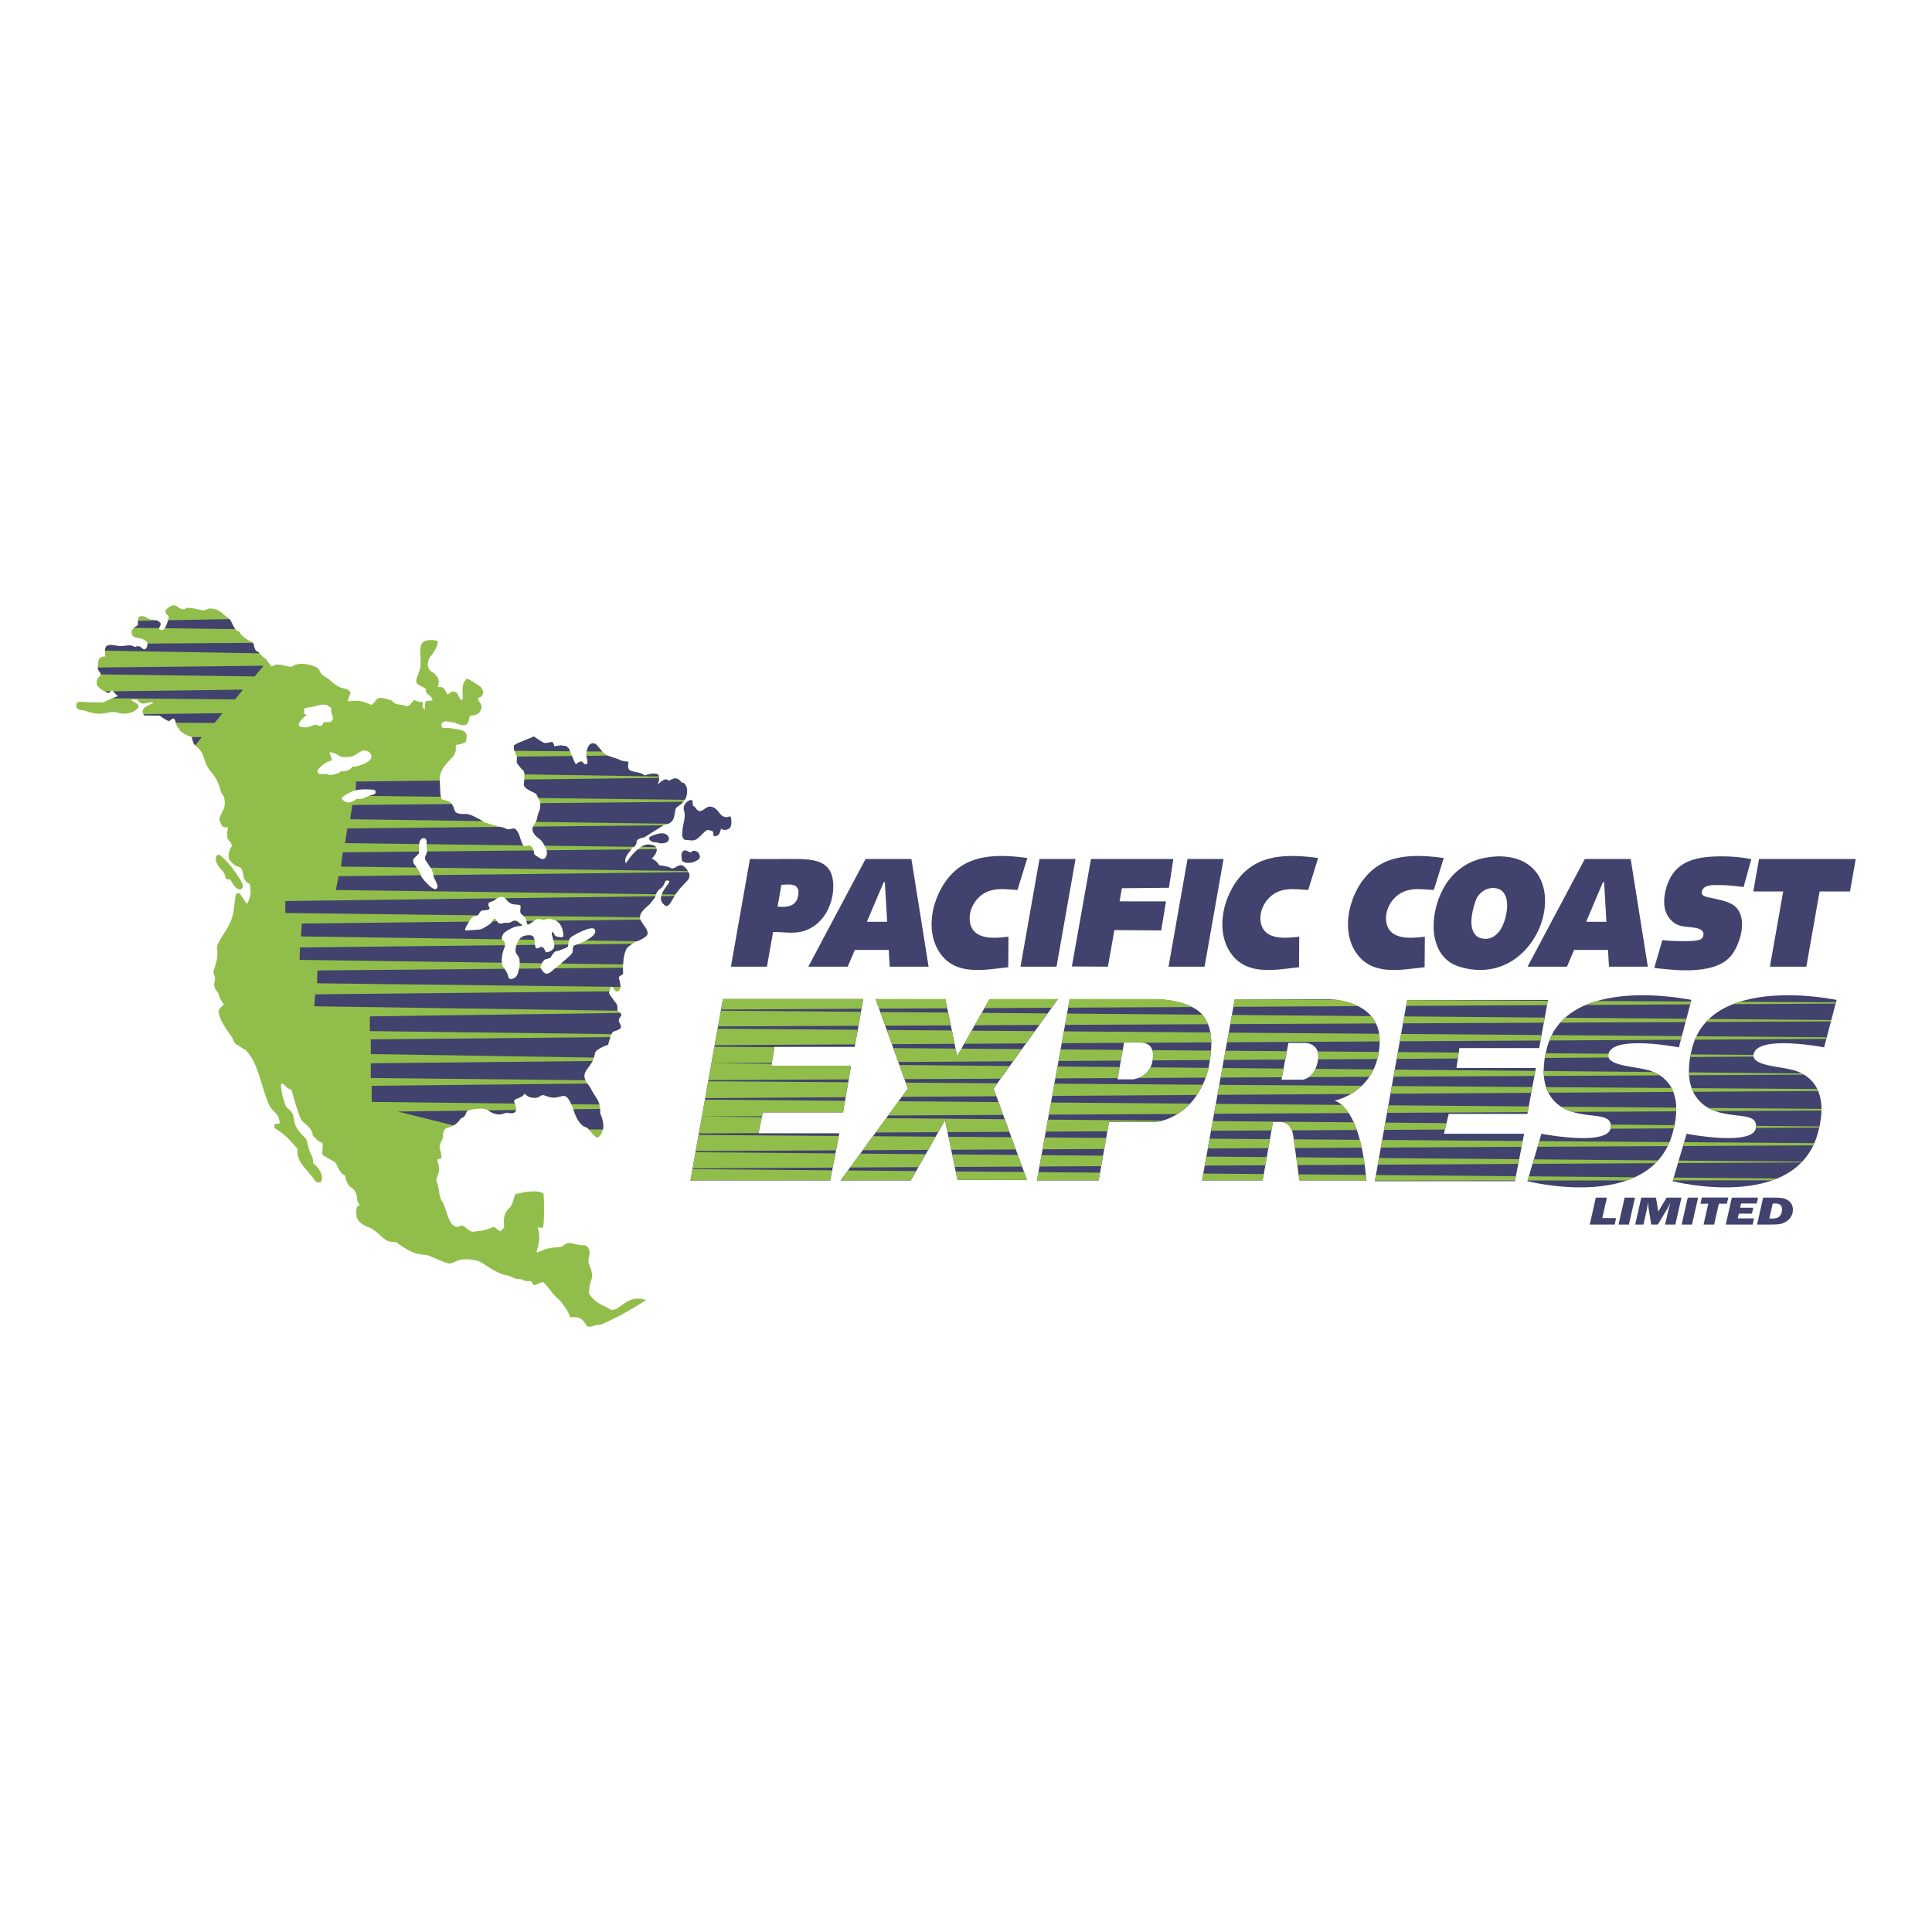 <?xml version="1.0" encoding="UTF-8"?>
<svg xmlns="http://www.w3.org/2000/svg" xmlns:xlink="http://www.w3.org/1999/xlink" width="7680" height="7680" version="1.1" viewBox="0 0 7680 7680">
  <defs>
    <style type="text/css"><![CDATA[
    .fil2 {fill:none}
    .fil0 {fill:#41426D}
    .fil1 {fill:#91BE4A}
   ]]></style>
  </defs>
  <g id="pacific-coast-express-logo">
    <path id="pacific-coast" class="fil0" d="M3174.006 3540.957c-6.225,-31.681 -39.749,-24.511 -67.812,-23.651l-15.334 86.889c48.925,4.469 84.712,-6.349 83.146,-63.238zm-100.868 163.782l-24.367 137.887 -143.225 0 75.547 -427.945c54.387,0.143 101.765,0.401 143.214,0 88.952,-0.85 149.307,0.047 175.976,49.107 27.48,50.539 12.871,183.088 -86.231,229.856 -48.133,22.696 -90.47,10.856 -140.914,11.095l0 0zm983.522 137.887l75.537 -427.945 143.224 0 -75.536 427.945 -143.225 0zm1895.471 -438.468c335.813,-6.597 188.197,540.023 -149.421,439.165 -150.568,-44.973 -119.851,-277.684 -18.944,-372.517 48.39,-45.488 100.792,-63.019 168.365,-66.648zm8.631 296.876c32.512,-43.54 57.987,-173.645 -28.339,-171.01 -36.837,1.117 -59.428,30.555 -65.406,47.302 -14.609,40.896 -36.732,122.954 11.458,149.546 35.644,13.215 63.353,-0.468 82.287,-25.838zm1008.902 -157.356l22.744 -128.997 384.443 0 -22.773 128.997 -120.843 0 -52.764 298.948 -144.742 -0.029 52.773 -298.919 -118.838 0zm-2519.308 39.377l184.616 0.134 -18.992 115.468 -186.096 -1.471 -25.847 145.44 -143.224 -0.745 76.004 -427.2 327.392 0 -17.54 114.436 -187.013 1.747 -9.3 52.201 0 -0.01zm2363.27 -178.362c51.484,-2.396 104.219,1.881 148.084,10.389l-30.678 111.075c1.575,0.487 -51.227,-8.145 -99.369,-8.011 -21.188,0.067 -54.798,-1.919 -64.681,20.357 -11.228,25.332 19.641,27.06 36.79,31.175 30.039,7.2 72.806,13.692 95.025,34.804 47.932,45.555 21.302,138.421 -10.628,185.676 -58.158,86.097 -217.347,68.891 -312.305,57.528l32.206 -110.292c32.207,2.97 91.692,6.092 128.549,2.167 15.019,-1.604 32.741,-4.229 34.861,-22.381 2.301,-19.86 -17.359,-26.515 -35.425,-29.389 -39.654,-6.34 -66.943,0.267 -97.574,-34.766 -26.907,-30.764 -27.537,-75.851 -16.518,-117.654 26.124,-99.092 95.368,-126.171 191.653,-130.668l0.01 -0.01zm-2769.111 133.189c-44.724,-2.482 -86.966,-10.321 -126.878,10.093 -43.244,22.123 -72.395,76.157 -60.536,124.452 16.041,65.33 98.71,57.758 151.742,50.931l-0.869 121.464c-101.594,11.458 -218.733,36.694 -279.594,-69.302 -58.492,-101.87 -8.517,-259.599 84.551,-327 64.584,-46.768 151.12,-54.597 271.038,-37.792l-39.454 127.154 0 0zm600.55 304.744l75.546 -427.945 143.224 0 -75.546 427.945 -143.224 0zm555.262 -304.744c-44.725,-2.482 -86.957,-10.321 -126.859,10.093 -43.263,22.123 -72.414,76.157 -60.546,124.452 16.041,65.33 98.711,57.758 151.742,50.931l-0.869 121.464c-101.594,11.458 -218.733,36.694 -279.593,-69.302 -58.493,-101.87 -8.517,-259.599 84.55,-327 64.584,-46.768 151.111,-54.597 271.038,-37.792l-39.463 127.154 0 0zm499.318 0c-44.724,-2.482 -86.956,-10.321 -126.858,10.093 -43.264,22.123 -72.415,76.157 -60.546,124.452 16.041,65.33 98.71,57.758 151.741,50.931l-0.869 121.464c-101.593,11.458 -218.732,36.694 -279.593,-69.302 -58.493,-101.87 -8.517,-259.599 84.55,-327 64.585,-46.768 151.112,-54.597 271.038,-37.792l-39.463 127.154 0 0zm605.515 126.324l80.559 0 -9.119 -157.537 -4.583 0 -66.857 157.537zm-5.318 -249.525l182.324 0 68.232 427.945 -154.51 0 -3.819 -66.533 -134.736 0 -28.483 66.533 -156.583 0 227.575 -427.945 0 0zm-2853.843 249.525l80.559 0 -9.119 -157.537 -4.583 0 -66.857 157.537zm-5.318 -249.525l182.324 0 68.233 427.945 -154.511 0 -3.829 -66.533 -134.726 0 -28.483 66.533 -156.582 0 227.574 -427.945 0 0z"></path>
    <path id="north-america" class="fil1" d="M2283.695 3758.343c-7.305,2.444 -5.481,17.053 -7.906,28.015 -2.254,10.102 -53.595,49.326 -82.822,74.906 -29.228,25.58 -40.81,-9.138 -43.846,-14.017 -3.046,-4.869 9.739,-32.273 19.478,-34.097 9.749,-1.833 19.489,-6.693 19.489,-6.693 0,0 14.016,-24.979 22.533,-25.58 8.527,-0.611 26.191,-7.916 40.81,-14.017 14.609,-6.073 0.601,-31.051 21.923,-44.447 8.784,-5.529 80.387,-46.892 91.348,-27.404 15.755,28.015 -66.141,58.378 -80.998,63.334l-0.009 0zm-157.719 -7.925c-2.435,-29.829 -6.082,-34.699 -34.107,-31.662 -40.169,4.373 -49.508,64.527 -35.92,76.739 16.079,14.457 9.739,45.67 3.647,71.25 -6.082,25.58 -35.93,32.884 -38.976,17.053 -3.046,-15.841 -9.739,-24.358 -20.71,-41.411 -10.962,-17.053 -3.648,-51.16 0.611,-63.334 4.268,-12.183 13.1,-29.743 1.222,-38.976 -16.442,-12.795 0,-24.969 -1.222,-28.015 -1.213,-3.046 38.985,-31.06 63.334,-31.06 24.357,0 4.955,-7.41 -9.129,-19.488 -17.053,-14.619 -10.961,11.572 -46.891,6.703 -4.278,-0.583 -23.623,10.617 -31.662,-5.481 -9.749,-19.498 -16.022,-8.594 -18.877,0 -3.657,10.952 -37.458,27.098 -38.986,28.616 -6.082,6.101 -52.363,6.101 -66.38,7.314 -14.007,1.213 20.701,-47.503 20.701,-47.503 0,0 6.101,-9.137 23.756,-12.183 10.064,-1.729 8.527,-19.488 22.534,-20.09 36.589,-1.594 26.057,-8.278 23.136,-17.664 -5.481,-17.665 12.794,-16.442 18.886,-20.099 6.092,-3.657 32.884,-29.839 51.15,-6.092 18.266,23.756 31.672,18.877 49.938,21.321 18.266,2.435 -3.046,27.404 12.184,38.365 20.567,14.81 18.877,32.885 21.922,38.967 3.046,6.101 21.217,-9.529 32.274,-17.044 15.22,-10.35 28.635,5.481 40.8,-1.824 11.859,-7.123 27.508,-0.105 38.976,4.259 27.241,10.379 31.671,49.326 31.671,60.288 0,12.183 -24.968,3.657 -30.449,2.435 -5.481,-1.223 -9.749,-20.1 -14.609,-15.831 -4.87,4.268 6.684,31.662 9.128,51.761 2.435,20.099 -31.672,32.884 -35.329,26.181 -3.647,-6.703 -7.304,-23.126 -20.099,-18.877 -12.785,4.268 -20.089,15.23 -22.524,-14.618zm-391.576 -216.785c-14.103,10.704 -63.945,-49.326 -61.5,-54.196 2.425,-4.879 -23.155,-40.198 -27.414,-45.077 -4.258,-4.87 -6.693,-18.266 3.046,-25.571 9.749,-7.314 17.054,-18.275 17.054,-18.275 1.766,-5.853 -7.524,-58.283 17.664,-59.066 19.479,-0.611 10.828,29.457 12.785,37.143 7.916,31.061 -14.618,34.097 -3.657,51.761 10.962,17.665 27.222,34.26 30.45,58.465 2.435,18.265 26.792,43.244 11.572,54.816l0 0zm-242.374 -379.096c-0.601,3.963 -37.591,11.449 -41.411,16.137 -6.693,8.221 -33.342,3.18 -36.541,6.693 -8.823,9.749 -23.747,14.017 -33.791,12.184 -10.055,-1.824 -26.802,-14.609 -20.405,-19.794 31.872,-25.799 61.968,-30.401 58.349,-29.007 1.643,-0.678 15.154,-5.472 61.921,-2.349 17.932,1.193 12.48,12.174 11.878,16.127l0 0.009zm-139.147 -86.784c-2.139,5.49 -41.115,18.275 -49.031,10.054 -1.909,-1.995 -24.653,-0.305 -33.18,-0.916 -7.008,-0.506 -10.98,-12.041 -7.925,-15.831 30.755,-38.069 57.252,-35.892 57.252,-39.893 0,-7.916 -16.758,-34.097 -6.407,-31.061 9.071,2.664 20.404,4.268 31.06,12.184 19.679,14.609 59.085,3.351 59.085,3.351 0,0 30.392,-18.036 34.403,-20.71 7.304,-4.87 25.274,2.139 25.274,2.139 0,0 7.791,1.432 12.174,15.525 6.713,21.541 -29.8,36.36 -54.502,42.624 -12.288,3.122 -20.7,1.528 -21.311,2.74 -11.468,22.926 -45.364,15.85 -46.882,19.794l-0.01 0zm-100.477 -186.956c-5.901,0.43 -23.718,11.43 -37.763,10.36 -3.963,-0.305 -42.328,2.435 -21.016,-24.062 21.312,-26.496 28.626,-25.579 28.626,-25.579 0.611,-2.741 -14.304,2.129 -13.091,-7.61 1.222,-9.749 -5.786,-19.183 9.739,-20.405 15.526,-1.222 54.206,-11.267 57.252,-12.184 3.046,-0.916 24.052,0 24.052,1.824 0,1.824 18.275,9.138 16.137,13.702 -2.13,4.564 4.564,29.237 7.314,36.856 2.73,7.601 -10.962,17.665 -12.49,17.053 -1.518,-0.611 -24.978,-1.222 -25.274,0.602 -4.067,24.501 -27.136,8.995 -33.486,9.434l0 0.009zm1482.555 582.8c-29.104,-47.007 -42.624,-10.962 -64.547,-10.962 -23.154,-13.396 -48.725,-9.739 -51.15,-14.609 -7.314,-14.618 -29.237,-25.589 -29.237,-25.589 21.923,-18.266 34.107,-51.15 -4.879,-54.807 -8.479,-0.793 -23.136,-4.87 -53.576,21.923 -24.615,21.655 -43.845,53.585 -43.845,53.585 0,0 -4.889,-13.397 0,-26.783 4.86,-9.749 26.63,-34.871 24.338,-35.329 -2.272,-0.449 19.507,-4.86 18.276,-28.015 7.304,-12.174 30.459,-14.609 30.459,-14.609l77.942 -48.715c0,0 30.45,-4.87 36.542,-21.933 9.749,-19.478 4.86,-41.401 15.821,-49.928 10.971,-8.526 41.421,-21.922 40.199,-66.99 -2.435,-30.44 -21.923,-30.44 -21.923,-30.44 -24.348,-34.107 -47.503,-2.445 -52.363,-7.314 -13.406,-17.054 -42.643,17.053 -42.643,17.053 0,0 15.85,-40.198 -4.86,-43.846 -31.557,-5.576 -43.846,12.174 -51.16,3.648 -9.93,-11.573 -54.807,-9.74 -59.677,-23.146 -4.869,-13.396 0,-28.005 0,-28.005 0,0 -15.84,-2.434 -29.227,-4.879 0.802,-2.396 -27.89,-11.324 -48.734,-18.266 -32.885,-10.961 -43.846,-52.363 -63.325,-51.15 -20.204,0.63 -28.769,36.408 -26.783,49.938 0.153,1.059 11.859,32.454 -1.231,34.097 -9.749,1.222 -10.962,-12.174 -19.488,-10.962 -21.847,0.191 -15.946,30.268 -32.885,-14.618l-15.831 -37.745 -10.952 -9.758 -21.932 -2.435 -24.358 3.657 -6.092 -15.841c-12.174,-3.647 -18.275,4.88 -34.106,2.445 -8.842,-2.54 -34.317,-20.51 -41.402,-25.57l-64.556 26.782 -14.618 8.527c0,21.875 -1.423,13.463 7.304,35.319 8.46,21.14 3.38,9.042 3.657,25.58 0.182,10.952 2.874,11.878 9.749,20.71l8.517 10.962c3.896,4.087 10.112,5.547 12.174,18.275l0 24.348 -2.425 23.146 7.305 10.961 19.488 12.174c3.084,1.566 18.208,6.846 23.135,12.184l15.831 32.884 -1.222 26.792 -8.517 23.146 -4.87 21.922c0,0 -15.84,23.136 -17.053,34.107 1.213,15.831 15.64,31.089 28.015,38.967 13.396,8.526 31.671,43.845 30.449,57.251 -1.222,13.396 -9.749,26.793 -20.71,23.136 -10.961,-3.657 -30.45,-18.276 -30.45,-18.276 -4.869,-45.058 -23.517,-35.739 -36.531,-32.884 -13.406,1.222 -18.276,-36.532 -26.802,-52.363 -20.405,-37.907 -25.571,-1.222 -56.03,-20.71 -25.58,-4.87 -75.508,-20.701 -75.508,-20.701 0,0 -56.029,-35.319 -76.739,-34.116 -42.624,1.232 -41.335,-5.347 -49.928,-28.005 -13.406,-35.319 -47.503,-23.145 -47.503,-34.107 -6.092,-10.961 -6.321,-73.273 -6.321,-73.273 -0.984,-31.729 15.535,-51.399 31.49,-70.839 15.955,-19.45 35.73,-25.179 32.073,-64.155 -0.688,-7.362 12.479,-4.975 19.488,-7.314 7.018,-2.339 12.48,-4.965 19.478,-7.305 3.037,-15.057 8.689,-25.885 0,-38.584 -7.543,-9.778 -31.337,-13.473 -49.928,-16.232 -21.636,-3.209 -9.834,-1.49 -40.198,-2.426 -6.082,-2.434 -6.55,-14.141 -5.395,-17.645 1.175,-3.514 11.544,-5.652 12.709,-9.157 0,0 17.846,1.366 34.107,4.87 16.26,3.504 23.288,10.961 41.411,10.961 20.901,0 18.772,-19.115 24.357,-37.754 5.844,-1.174 9.997,-0.047 15.831,-1.212 5.853,-1.175 13.635,-6.149 19.488,-7.324 8.603,-14.16 12.06,-17.626 10.962,-26.792 1.222,-14.619 -17.044,-21.923 -12.184,-36.542 -0.764,2.292 4.679,-1.155 7.028,-1.747 2.33,-0.582 5.251,-4.975 7.581,-5.557 7.992,-16.91 4.622,-12.642 0.077,-26.554 -5.443,-11.687 -15.01,-15 -25.647,-22.161 -10.627,-7.162 -22.42,-14.227 -34.097,-19.488 -9.596,7.867 -14.361,14.876 -16.595,28.473 -2.234,13.587 -1.442,34.698 -0.468,53.136l-6.999 3.504c-2.339,-4.096 -6.483,-9.157 -8.823,-13.263 -2.339,-4.077 -3.762,-9.29 -6.101,-13.386 -9.586,-6.961 -12.298,-7.362 -17.044,-7.305 -4.745,0.048 -11.944,5.405 -21.922,12.184 -9.787,-14.905 -9.501,-32.426 -38.977,-30.45 10.962,-26.802 -1.489,-40.15 -9.748,-49.613 -8.269,-9.462 -18.524,-8.86 -26.793,-24.691 -6.722,-18.791 0,-41.411 13.396,-52.363 9.491,-17.092 24.358,-31.672 23.145,-56.039 -13.214,-3.103 -45.564,-8.021 -59.676,6.101 -17.054,17.053 -5.615,61.768 -8.527,91.339 -2.922,29.581 -19.488,52.382 -17.053,64.566 3.141,15.707 28.091,18.877 40.188,30.44 -10.961,17.053 23.146,23.145 24.358,43.845l-26.038 3.476c-4.163,5.127 -4.965,20.071 -4.402,35.501 -17.435,-21.837 -6.416,-14.638 -7.199,-31.176 -6.436,-2.339 -11.955,-0.582 -18.381,-2.921 -6.426,-2.34 -10.617,-3.753 -17.053,-6.092 -4.096,4.096 -12.957,15.392 -17.053,19.478 -9.739,10.962 -23.441,0.21 -29.228,0 -35.319,-1.212 -41.411,-17.043 -41.411,-17.043 -63.295,-20.882 -53.117,-10.122 -80.377,17.043 -55.695,-22.19 -42.872,-16.108 -96.228,-14.609l12.088 -34.44c-8.431,-14.275 -17.139,-13.177 -26.477,-16.996 -28.244,-2.149 -55.953,-35.128 -67.211,-41.125 -36.541,-19.488 -23.145,-29.227 -37.362,-39.11 -22.964,-16.413 -78.057,-24.94 -100.276,-7.18 -6.092,4.879 -32.273,-3.58 -45.135,-5.882 -12.852,-2.301 -23.069,-2.635 -37.687,7.104l-20.701 -28.014 -21.923 -18.266 -7.304 -9.74c-0.096,-0.085 -9.205,-4.058 -13.396,-8.526 -8.527,-12.184 -3.657,-21.923 -13.406,-32.884 -45.059,-19.489 -51.15,-41.411 -51.15,-41.411 -26.793,-7.314 -25.58,-37.764 -42.634,-53.595 -29.227,-17.053 -28.005,-34.097 -70.638,-38.976 -12.088,-1.375 -15.831,7.304 -31.662,7.304 -20.71,-1.212 -32.884,-9.739 -58.474,-9.739 -12.241,0 -8.517,6.092 -21.913,6.092 -14.619,-1.213 -21.933,-17.063 -37.764,-15.831 -8.841,0.678 -23.145,9.739 -30.449,19.478 -3.648,15.841 10.961,18.276 12.174,24.368 1.222,6.091 -2.425,17.053 -6.082,26.792 -4.88,23.145 -19.498,28.015 -19.498,28.015 -24.348,-2.445 -6.082,-14.619 -6.082,-25.58 -8.527,-17.044 -32.293,-16.175 -40.199,-17.044 -10.951,-1.222 -21.913,-14.618 -35.309,-13.396 -13.406,1.213 -15.841,2.425 -14.619,36.532 0,0 -24.367,10.971 -25.58,24.357 0,13.406 1.213,20.711 20.711,25.58 3.198,0.812 31.662,1.222 41.401,19.488 4.879,13.397 -6.092,28.015 -12.183,26.793 -11.258,-2.254 -12.175,-19.488 -37.754,-9.739 -18.266,-10.962 -26.822,-4.927 -51.151,-3.657 -23.145,1.222 -40.198,-9.74 -58.464,-1.213 -12.183,8.517 -7.304,21.923 -7.304,41.401 0,3.657 -30.459,-6.082 -28.015,31.672 -7.314,28.015 10.961,29.237 9.739,40.198 -1.212,10.885 -20.71,13.397 -14.618,42.624 6.101,12.184 30.449,26.792 46.29,31.672 0.563,0.162 13.396,-10.389 13.396,-10.971 3.657,2.444 21.923,24.367 25.58,23.145 -27.203,9.09 -61.844,24.357 -56.029,24.357 -34.107,2.445 -85.257,-1.212 -85.257,-1.212 -36.541,-4.87 -24.367,20.968 -24.367,24.367 8.526,9.73 25.58,7.305 41.411,13.387 8.039,3.103 40.198,12.183 58.473,8.526 15.832,0 24.349,-6.082 51.151,-6.082 4.984,0 30.449,10.962 54.807,4.86 29.227,-6.082 38.976,-23.135 38.976,-23.135 8.517,-18.266 -37.764,-24.358 -24.367,-31.672l20.71 1.222c0,0 4.87,9.739 17.053,14.619 14.609,3.647 39.798,-8.918 45.059,-3.657 6.101,6.091 -62.112,15.831 -35.319,51.169l62.121 1.203c51.15,37.764 34.097,12.184 56.029,10.961 12.174,12.184 1.213,19.498 19.479,40.199 0,0 3.657,18.266 52.382,34.106 2.425,18.266 10.178,32.34 15.831,36.542 42.623,31.662 21.923,60.899 66.981,109.614 31.672,40.189 26.802,74.295 42.891,87.291 0,0 11.916,30.85 -1.48,56.43 -6.684,16.022 -23.145,32.884 -9.042,52.315 4.067,5.615 0.544,9.835 4.172,11.009 7.305,6.092 24.358,6.092 24.358,6.092 -14.609,62.121 13.005,43.894 14.618,74.295 -21.913,35.32 -9.376,53.815 -8.068,55.934 4.65,5.529 10.312,11.955 17.254,17.283 6.932,5.328 15.134,9.586 24.825,10.77 9.94,9.921 9.959,21.818 12.222,33.658 2.254,11.84 6.751,23.642 25.628,33.381 3.724,31.175 7.113,39.683 -9.778,76.778l-3.513 0 -26.907 -40.237 -14.027 0c-9.357,34.24 -4.879,61.329 -18.705,103.37 -11.983,36.455 -57.08,89.181 -57.576,110.751 3.838,30.793 -0.277,50.653 -4.984,66.15 -4.717,15.478 -10.036,26.592 -8.622,39.855 9.328,17.149 5.203,25.589 3.074,34.994 -2.139,9.405 -2.253,19.775 15.096,40.791 3.523,11.887 5.843,18.266 8.975,24.186 3.132,5.919 7.095,11.4 13.874,21.483 -5.175,5.175 -20.596,17.349 -21.14,26.115 0.497,30.23 31.529,74.878 50.367,99.942 8.374,11.534 9.033,27.652 21.99,33.839 6.445,2.912 12.107,6.922 17.779,10.942 5.672,4.001 11.353,8.011 17.788,10.943 25.838,25.007 41.268,62.961 54.292,103.226 13.033,40.246 23.661,82.774 39.941,116.919 11.677,24.52 39.74,30.154 40.647,71.25l-21.007 2.74 0.306 15.535c45.211,25.704 61.29,49.995 91.349,81.294 -1.824,28.311 6.005,46.758 19.402,65.11 13.386,18.352 32.349,36.627 52.764,64.604 6.378,7.027 14.513,4.564 19.182,4.564 18.925,-22.038 -8.192,-61.147 -29.227,-76.73 0,-30.364 -8.937,-32.082 -15.535,-51.16 -3.839,-11.105 -7.582,-38.823 -13.702,-46.586 -30.144,-28.311 -39.616,-45.88 -43.665,-60.489 -6.655,-24.023 -0.811,-34.708 -21.626,-54.024 -3.39,-3.141 -6.971,-6.015 -11.649,-9.615 -1.213,-2.521 -6.598,-15.506 -11.687,-32.712 -5.09,-17.187 -9.892,-38.604 -9.959,-57.959l7.027 -3.523c12.957,9.854 15.745,20.271 34.918,24.673 9.243,33.39 26.296,94.232 38.375,118.752 5.462,11.095 48.438,35.186 45.965,63.544 12.776,9.29 21.627,26.888 38.585,28.053 4.24,16.566 -4.764,42.919 2.712,50.52l46.395 26.659c10.073,8.574 17.216,44.695 41.306,53.728 11.019,65.816 41.716,34.603 46.939,88.656 0.736,7.61 1.433,14.494 7.372,22.257 7.896,10.312 3.322,6.436 -1.929,8.956 -5.242,2.531 -11.172,11.449 -5.996,47.379 3.179,6.426 6.301,12.909 13.892,19.708 7.572,6.798 19.622,13.931 40.619,21.693 26.945,15.535 39.291,29.925 51.389,40.189 12.097,10.284 23.975,16.442 50.014,15.535 40.647,31.061 68.461,42.672 88.197,47.341 19.746,4.669 31.386,2.387 39.693,5.643 21.626,8.469 68.757,31.032 84.502,32.292 18.715,1.509 35.978,-30.268 111.887,-10.369 25.561,6.693 47.092,34.794 103.227,54.807l19.182 3.657c14.246,4.889 22.62,13.702 42.929,13.702 17.407,0 19.173,12.785 46.596,7.304l11.868 17.349c12.872,-2.339 23.279,-10.436 36.141,-12.785 11.248,8.603 20.252,20.93 30.211,33.973 9.958,13.033 20.882,26.773 35.958,38.193 9.138,11.496 18.114,22.649 25.456,33.801 7.333,11.162 13.034,22.305 15.659,33.792 37.286,-2.617 51.542,4.85 67.163,36.168 10.704,3.113 19.717,0.478 28.005,-2.262 8.269,-2.741 15.803,-5.586 23.575,-2.846 33.324,-13.921 65.788,-30.001 96.314,-46.701 30.516,-16.709 59.065,-34.039 84.559,-50.453 6.617,-3.17 -3.065,-3.867 -9.137,-5.156 -33.801,-8.67 -57.959,4.478 -77.695,18.362 -19.727,13.883 -35.033,28.492 -51.102,22.744 -13.253,-9.577 -27.184,-14.161 -41.66,-22.038 -14.475,-7.887 -29.485,-19.096 -44.915,-41.965 1.729,-36.961 8.747,-48.811 11.697,-60.679 2.941,-11.869 1.795,-23.747 -12.814,-60.746 -2.291,-11.42 2.015,-22.391 3.581,-33.61 1.575,-11.21 0.401,-22.639 -12.843,-34.966 -4.841,-2.721 -23.116,-0.993 -42.814,-6.331 -49.05,-13.3 -37.821,8.727 -62.112,11.869 -19.641,1.375 -30.392,1.804 -41.697,4.192 -11.315,2.387 -23.184,6.712 -45.078,15.907 -18.963,5.633 18.896,-31.624 -1.356,-98.72l19.622 1.891c7.41,-0.525 6.665,-126.668 2.912,-135.863 -1.193,-2.941 -12.136,-4.125 -14.351,-7.457 -18.075,-2.473 -34.689,-1.996 -50.51,0.105 -15.831,2.1 -30.889,5.824 -45.851,9.854 -5.481,4.01 -10.141,40.246 -21.923,52.057 -25.761,24.339 -25.551,41.019 -23.193,79.413l-14.256 15.593c-11.209,-2.865 -21.34,-18.448 -29.227,-17.359 -14.17,6.865 -25.58,10.742 -37.687,13.367 -12.107,2.626 -24.892,4.001 -41.783,5.825 -18.553,-0.115 -32.904,-23.346 -43.856,-24.663 -8.679,1.374 -12.966,4.697 -17.855,5.566 -4.889,0.86 -10.369,-0.735 -21.417,-9.223 -11.878,-14.619 -18.275,-33.563 -23.985,-51.494 -5.71,-17.932 -10.732,-34.833 -19.861,-45.336 -6.397,-16.442 -8.001,-28.31 -9.605,-39.625 -1.595,-11.296 -3.189,-22.028 -9.577,-36.188 -1.356,-12.06 4.125,-19.593 7.639,-30.412 3.523,-10.789 5.089,-24.844 -4.097,-49.966 0.277,-11.591 7.859,-6.855 12.652,-8.498 4.783,-1.632 6.789,-9.653 -4.144,-46.691 1.508,-9.605 4.058,-14.657 6.531,-22.725 11.744,-12.594 2.559,-23.365 11.744,-43.053 8.517,-18.266 36.542,-4.86 66.982,-48.716 25.579,-8.526 13.405,-25.57 30.459,-31.671 1.976,-0.707 54.816,-14.609 76.73,0 48.438,32.292 64.04,6.617 77.942,9.758 37.754,8.517 41.411,-13.406 25.58,-43.855 0,-17.053 26.793,-8.527 42.634,-32.885 0,0 13.396,18.276 36.541,17.054 28.005,2.435 23.145,-18.266 48.715,-7.305 39.11,16.748 53.595,-2.435 73.083,0 38.976,13.397 32.884,113.262 91.339,126.668 0,0 30.449,42.624 42.633,38.976 40.189,-35.329 7.161,-95.464 7.304,-97.45 3.657,-49.937 -20.71,-60.889 -38.976,-101.078 -17.053,-24.358 -36.188,-43.292 -12.174,-74.305 29.228,-37.754 25.341,-41.716 30.44,-62.112 4.87,-19.488 52.373,-34.097 52.373,-34.097 0,0 12.193,-49.947 20.71,-52.381 51.484,-14.705 23.135,-25.571 21.923,-43.846 -1.136,-17.053 26.783,-18.266 -6.102,-40.199 3.657,-24.348 -7.6,-31.509 -8.517,-32.884 -12.174,-18.266 -25.57,-30.449 -24.367,-40.179 9.749,-14.619 2.444,-18.276 9.749,-20.71 9.529,-3.18 9.987,24.892 26.792,17.053 18.276,-8.536 3.657,-42.624 2.445,-52.382 -1.213,-9.739 17.368,-10.856 17.053,-18.266 -3.657,-85.257 18.275,-103.532 18.275,-103.532 0,0 23.136,-20.701 45.059,-26.783 2.96,-2.855 34.097,-14.619 34.097,-29.237 0,-18.906 -23.393,-37.678 -29.237,-56.029 -8.517,-26.793 30.459,-51.151 37.773,-59.677 7.304,-8.536 21.923,-28.015 21.923,-28.015 0,0 2.425,-21.923 20.691,-34.106 22.257,-14.838 12.193,-38.977 34.116,-30.44 14.447,5.614 -68.213,65.768 -12.193,99.865 18.266,3.648 28.024,-42.633 62.121,-76.73 23.145,-25.58 41.421,-35.319 25.58,-60.899l0.01 0.01zm-1835.651 29.905c6.464,6.961 12.174,-6.082 21.923,12.193 7.085,13.282 28.015,45.049 43.846,21.913 10.971,-16.031 -85.534,-141.84 -99.875,-129.102 0,0 -28.015,14.609 21.923,66.991 7.189,7.543 8.211,23.727 12.183,28.014l0 -0.009z"></path>
    <path id="north-america-effect" class="fil0" d="M2712.127 3325.051c5.261,7.066 2.874,12.394 13.692,13.711 6.98,0.84 13.387,1.394 20.09,1.824 7.543,0.468 13.883,0.611 19.85,-2.95 5.09,-3.037 9.721,-5.701 13.96,-9.845 4.831,-4.745 12.776,-13.119 17.349,-17.359 2.913,-2.692 11.21,-10.732 14.6,-10.98 3.571,-0.258 19.125,2.692 21.798,5.691 3.772,4.201 0.411,18.762 5.834,18.81 20.797,0.191 21.713,-13.521 27.194,-30.135 9.128,9.31 27.155,4.946 34.708,-2.559 7.686,-7.638 6.56,-27.155 5.28,-38.145 -1.633,-13.921 -12.623,-4.096 -19.898,-4.793 -9.721,-0.936 -16.548,-4.116 -22.83,-11.878 -6.465,-7.983 -13.712,-17.35 -18.305,-21.016 -6.874,-5.433 -12.422,-7.983 -20.977,-9.128 -7.772,-1.041 -15.153,3.638 -21.006,7.314 -5.08,3.179 -9.367,7.428 -15.297,9.395 -18.504,6.13 -19.411,-13.959 -32.197,-19.45 -3.962,-1.69 -1.05,-19.736 -4.573,-21.923 -7.123,-4.42 -17.455,2.722 -21.054,6.169 -10.656,10.169 -15.736,21.407 -10.914,35.853 4.736,14.199 1.308,36.303 -2.521,51.428 -3.695,14.609 -5.519,35.825 -4.783,51.799l0 -1.833zm-711.606 454.002c2.244,-6.416 5.719,-14.303 6.817,-21.684l-814.784 8.89 -1.824 49.326 804.043 11.267c-2.321,-17.33 2.568,-38.699 5.748,-47.799zm669.889 -326.418c-23.154,-13.396 -48.725,-9.739 -51.15,-14.609 -7.314,-14.618 -29.237,-25.589 -29.237,-25.589 12.327,-10.274 21.579,-25.169 20.376,-36.895l-75.03 0.755c-1.242,1.031 -2.512,2.119 -3.801,3.256 -24.615,21.655 -43.845,53.585 -43.845,53.585 -8.747,-23.976 6.33,-35.721 21.34,-56.574l-336.224 3.38c6.426,21.159 -7.228,38.814 -18.858,34.928 -10.961,-3.648 -30.44,-18.266 -30.44,-18.266 -0.697,-6.436 -1.671,-11.754 -2.874,-16.146l-423.114 4.258c-1.585,16.796 -13.845,21.656 -5.165,35.634 5.891,9.51 13.281,18.734 19.392,28.979l1022.518 13.225c-28.645,-45.402 -42.127,-9.921 -63.888,-9.921zm-63.066 -85.276c-3.667,-5.032 -10.714,-8.65 -22.2,-9.729 -6.732,-0.631 -17.359,-3.323 -36.666,8.985l58.866 0.744zm-87.463 -1.117c5.28,-3.934 11.105,-10.942 10.456,-23.231 7.304,-12.174 30.459,-14.609 30.459,-14.609l76.224 -47.636 -517.738 5.07c-1.585,3.609 -2.749,7.008 -3.055,9.682 1.222,15.831 15.64,31.099 28.015,38.967 6.779,4.325 14.809,15.496 20.92,27.222l354.719 4.535zm136.312 -91.74c35.93,-15.325 18.714,-54.091 34.908,-66.676 5.634,-4.382 16.423,-10.054 25.408,-20.653l-568.61 5.5c0,32.302 -2.091,20.806 -9.74,46.816 -4.783,16.279 -0.592,14.924 -8.536,27.537l526.57 7.486 0 -0.01zm66.007 -95.235c17.034,-28.253 8.756,-68.871 -12.823,-68.871 -24.348,-34.107 -47.503,-2.445 -52.363,-7.314 -13.406,-17.054 -42.643,17.053 -42.643,17.053 0,0 6.016,-15.287 5.786,-27.853l-535.669 6.426 -2.358 22.64 7.314 10.961 19.479 12.174c3.084,1.566 18.218,6.856 23.145,12.193l7.906 15.516 582.226 7.075zm-102.701 -92.799c-1.184,-5.166 -4.116,-9.148 -9.988,-10.179 -31.557,-5.576 -43.846,12.174 -51.16,3.648 -9.93,-11.573 -54.807,-9.74 -59.677,-23.146 -4.869,-13.396 0,-28.005 0,-28.005 0,0 -15.84,-2.434 -29.227,-4.879 0.802,-2.396 -27.89,-11.324 -48.734,-18.266 -1.738,-0.582 -3.409,-1.251 -5.023,-1.986l-85.027 0.955c1.375,4.612 11.047,32.369 -1.289,33.916 -9.74,1.222 -10.962,-12.174 -19.479,-10.952 -21.865,0.181 -15.946,30.258 -32.884,-14.619l-3.228 -7.696 -219.563 2.483c2.531,6.33 -1.833,18.81 1.108,25.924l17.063 21.922c3.886,4.087 10.102,5.548 12.174,18.276l0 4.335 534.934 8.269zm-225.245 -98.969c-14.57,-15.487 -23.804,-33.829 -36.866,-33.008 -18.476,0.573 -23.393,25.313 -25.35,32.493l62.216 0.515zm-128.357 -1.05l-4.727 -11.248 -10.952 -9.749 -21.932 -2.434 -24.358 3.657 -6.092 -15.841c-12.174,-3.647 -18.275,4.87 -34.106,2.444 -8.842,-2.539 -34.317,-20.519 -41.402,-25.579l-64.556 26.792 -14.618 8.517c0,10.857 -1.175,14.122 1.843,21.656l220.9 1.785zm-185.686 374.169l-0.01 -0.009 0.01 0 0 0.009zm-0.01 -0.009c-8.584,-9.233 -13.09,-36.437 -19.994,-49.26 -20.414,-37.907 -25.58,-1.222 -56.029,-20.71 -4.583,-0.869 -9.95,-2.101 -15.669,-3.514l-607.778 5.958 -9.128 58.464 294.04 3.762c0.42,-3.284 3.533,-23.431 17.607,-23.861 13.1,-0.42 13.473,13.043 12.919,24.253l384.032 4.908zm-161.309 -96.572c-16.996,-9.997 -51.646,-29.103 -66.962,-28.205 -56.43,2.463 -38.804,-16.471 -56.258,-39.74l-394.841 3.819 -9.129 56.631 527.19 7.495zm0 0l0.01 0 -0.01 0zm-166.407 -96.552c-3.59,-16.71 -4.192,-54.998 -4.297,-64.747l-332.739 4.001 -1.108 34.526c3.209,-0.773 4.774,-0.878 3.972,-0.554 1.986,-0.783 15.803,-5.385 61.835,-2.301 17.932,1.194 12.48,12.174 11.878,16.127 -0.353,2.349 -13.577,5.959 -25.045,9.472l285.504 3.476zm-334.172 -26.774l-0.086 0.039 0.086 -0.039zm-386.228 -543.708c-5.032,-6.713 -9.014,-4.469 -15.669,-11.554 -7.791,-11.133 -4.402,-20.213 -11.181,-30.058l-419.103 2.884c2.244,12.384 -7.467,24.625 -13.062,23.517 -11.267,-2.263 -12.184,-19.497 -37.754,-9.748 -18.276,-10.962 -26.831,-4.927 -51.16,-3.657 -25.513,1.346 -66.962,-18.935 -66.724,18.132l614.643 10.484 0.01 0zm-96.715 -96.094l-0.009 -0.01 0.019 0 -0.01 0.01zm-0.009 -0.01c-9.921,-11.257 -13.091,-28.139 -22.811,-39.816l-244.169 4.459c-3.132,10.455 -7.668,25.179 -13.311,31.815l280.291 3.542zm-303.006 -3.829c0.793,-4.965 6.483,-11.467 6.483,-17.588 -3.408,-6.817 -9.252,-10.77 -15.544,-13.109l-74.783 1.355c-0.152,4.631 -0.057,10.465 0.21,17.837 0,0 -9.004,4.048 -16.337,10.235l99.971 1.27zm-243.682 156.363c0.582,15.87 12.671,18.094 11.401,27.385l612.236 8.144 35.31 -42.623 -658.947 7.094zm28.081 95.025c16.825,8.584 14.447,7.381 23.623,-0.306l-23.623 0.306zm32.923 -0.43c6.798,7.047 18.266,19.832 21.092,18.887 -7.791,2.597 -16.184,5.71 -24.062,8.822l487.651 4.574 31.662 -38.976 -516.343 6.693zm120.079 90.528c0.888,1.642 1.977,3.332 3.314,5.108l62.121 1.203c51.15,37.764 34.097,12.184 56.02,10.961 6.12,6.111 6.407,11 7.466,16.968l154.072 1.308 31.671 -38.986 -314.664 3.438zm193.325 91.568c1.823,13.73 6.655,25.093 11.343,31.671l2.817 0 24.358 -31.671 -38.518 0zm1039.647 1543.616c9.166,-5.166 19.297,-13.464 29.714,-28.464 23.995,-8.001 14.771,-23.498 27.614,-30.421l-278.352 3.619 221.024 55.266zm137.228 -59.926c48.181,31.959 63.754,6.407 77.618,9.539 21.484,4.851 31.92,-0.162 34.011,-10.99l-111.629 1.451zm106.693 -26.974c-1.022,-2.387 -2.187,-4.831 -3.495,-7.333 0,-17.053 26.792,-8.536 42.633,-32.884 0,0 13.396,18.266 36.541,17.053 28.006,2.426 23.145,-18.275 48.716,-7.314 57.748,24.749 72.089,-32.874 99.97,33.123l111.763 1.318c-6.655,-24.405 -23.097,-38.184 -36.35,-67.325 -3.934,-5.624 -7.982,-10.961 -11.592,-16.223l-857.274 8.919 0 63.944 569.088 6.722zm232.033 22.563c11.515,31.404 24.004,66.112 56.783,73.627 0,0 1.843,2.588 4.813,6.426l56.44 0.191c6.158,-31.166 -11.42,-63.639 -11.315,-65.081 0.449,-6.054 0.477,-11.525 0.153,-16.547l-106.874 1.384zm48.371 -115.324c-14.647,-31.405 13.234,-46.596 28.703,-76.482l-881.843 9.052 0 58.464 853.14 8.966zm33.945 -90.079c1.289,-5.06 1.986,-10.064 3.695,-16.929 4.869,-19.488 52.372,-34.107 52.372,-34.107 0,0 3.877,-15.907 8.804,-30.21l-951.956 8.889 0 58.474 887.085 13.883zm69.502 -93.21c2.482,-5.538 5.012,-9.549 7.275,-10.198 51.485,-14.704 23.136,-25.58 21.923,-43.846 -0.926,-13.969 17.617,-17.32 6.312,-30.105l-995.754 13.654 0 58.464 960.244 12.031zm24.854 -93.048c-0.563,-0.392 -1.146,-0.783 -1.757,-1.194 3.657,-24.358 -7.6,-31.509 -8.517,-32.884 -12.174,-18.266 -25.57,-30.45 -24.367,-40.189 0.649,-0.964 1.212,-1.881 1.718,-2.75l-1169.58 11.888 -3.657 47.493 1206.16 17.636zm-24.568 -95.063l35.577 0.42c0.411,-13.12 -5.882,-29.399 -6.665,-35.654 -1.212,-9.748 17.378,-10.865 17.054,-18.265 -0.344,-8.002 -0.459,-15.421 -0.392,-22.277l-269.348 2.378c-8.106,2.979 -34.402,46.109 -56.593,0.496l-87.261 0.764c-1.07,5.51 -2.321,10.971 -3.562,16.204 -6.082,25.58 -35.93,32.884 -38.976,17.043 -2.473,-12.89 -7.429,-20.996 -15.067,-32.731l-743.564 6.56 -1.834 51.15 1170.631 13.912zm17.416 17.788c2.101,0.926 4.602,1.06 7.696,-0.076l-7.696 0.076zm28.55 -106.864c2.73,-54.999 18.275,-67.956 18.275,-67.956 0,0 7.629,-6.827 18.285,-13.797l-218.274 2.378c-5.003,1.928 -8.995,3.342 -11.343,4.115 -7.305,2.444 -5.481,17.053 -7.906,28.024 -1.442,6.436 -22.859,24.73 -45.756,43.779l246.719 3.457zm55.361 -91.95c8.345,-3.486 42.069,-15.956 42.069,-32.025 0,-18.171 -21.579,-36.208 -28.463,-53.853l-336.329 3.867c26.114,11.067 30.468,48.926 30.468,59.725 0,12.183 -24.968,3.647 -30.449,2.435 -5.481,-1.223 -9.749,-20.1 -14.609,-15.831 -3.304,2.864 0.897,16.289 4.726,30.879l62.15 0.907c1.7,-5.634 4.889,-11.076 11.678,-15.344 8.784,-5.529 80.387,-46.892 91.348,-27.404 8.661,15.402 -12.212,31.519 -35.214,43.712l202.625 2.932zm0 0l0.009 0 -0.009 0zm11.649 -94.987c-0.783,-23.985 32.282,-44.963 38.957,-52.754 7.304,-8.527 21.922,-28.005 21.922,-28.005 0,0 0.125,-1.146 0.535,-3.046l-597.418 7.667c1.48,1.26 2.941,2.693 4.335,4.507 18.266,23.756 31.672,18.886 49.938,21.321 18.266,2.435 -3.046,27.404 12.184,38.365 2.807,2.034 5.175,4.116 7.237,6.226l462.3 5.719 0.01 0zm63.82 -91.855c2.769,-7.237 8.002,-16.518 17.751,-23.011 22.257,-14.838 12.193,-38.976 34.116,-30.449 8.918,3.466 -19.145,27.709 -28.769,53.766l54.291 0.726c30.622,-48.448 68.089,-58.512 51.876,-88.971l-1014.048 11.811c2.158,17.941 26.907,43.311 11.601,54.95 -14.103,10.704 -63.945,-49.326 -61.5,-54.196 0.009,-0.047 0,-0.124 0.009,-0.172l-326.886 3.82 -10.961 54.807 1272.52 16.919zm20.902 7.744c-2.97,13.797 0.601,27.604 18.772,38.671 11.916,2.377 20.213,-16.481 33.991,-39.339l-52.763 0.668zm-505.678 98.08l-29.972 0.344c4.382,15.583 -0.592,22.037 29.972,-0.344zm-68.08 0.879l-16.89 0.095c-5.099,4.039 -12.614,8.966 -30.001,6.608 -4.631,-0.631 -23.737,10.627 -31.892,-5.892l-18.59 0.21c-4.163,11.668 -37.152,26.917 -39.043,28.817 -6.092,6.101 -52.372,6.101 -66.38,7.314 -9.376,0.812 3.065,-20.71 12.317,-35.061l-664.379 7.648 -3.657 51.16 799.975 11.525c-5.939,-10.37 5.356,-19.326 4.335,-21.876 -1.213,-3.046 38.976,-31.06 63.334,-31.06 24.357,0 4.955,-7.41 -9.129,-19.498l0 0.01zm8.842 73.388l60.67 0.869c-3.046,-16.757 -9.787,-19.46 -32.369,-17.015 -14.208,1.547 -22.916,8.88 -28.301,16.146zm-418.082 -300.542c-4.258,-4.87 -6.693,-18.266 3.046,-25.571 9.749,-7.314 17.054,-18.275 17.054,-18.275l0 -5.481 -303.121 3.046 -7.314 56.641 300.915 3.886c-4.755,-6.789 -9.052,-12.489 -10.58,-14.246zm273.435 184.53c36.589,-1.594 26.057,-8.269 23.136,-17.664 -5.481,-17.655 12.794,-16.442 18.886,-20.099 2.368,-1.423 7.877,-6.226 14.762,-10.188l-841.606 10.799 0 47.502 763.052 9.434c9.138,-2.578 8.173,-19.192 21.77,-19.784zm249.678 165.023c-3.647,-6.703 -7.304,-23.126 -20.099,-18.877 -11.887,3.963 -19.029,13.683 -21.932,-8.966l-73.522 0.793c-13.043,45.88 14.475,29.886 12.986,70.982l88.025 1.232c4.03,-7.706 9.673,-15.02 14.542,-15.927 9.749,-1.833 19.489,-6.693 19.489,-6.693 0,0 14.016,-24.979 22.533,-25.58 8.527,-0.611 26.191,-7.916 40.81,-14.017 5.175,-2.148 6.741,-6.693 7.581,-12.241l-55.447 0.611c3.772,24.205 -31.662,34.746 -34.966,28.683zm543.365 -362.396c6.169,10.809 32.665,9.214 43.082,5.853 9.386,-3.046 27.07,-10.57 27.251,-21.378 0.162,-9.682 -8.059,-26.124 -26.754,-23.976 -4.058,0.477 -4.765,4.898 -8.871,5.7 -3.571,0.688 -7.801,-1.327 -10.942,-2.711 -5.662,-2.512 -11.448,-7.076 -18.132,-3.314 -14.609,8.221 -6.55,30.316 -6.55,40.743l0.916 -0.907 0 -0.01zm-100.324 -72.71c-22.839,1.824 -42.022,-15.526 -24.329,-24.3 12.003,-5.939 36.866,-14.638 51.733,-11.325 14.37,3.189 25.589,16.061 17.349,29.228 -4.564,7.314 -18.266,10.961 -32.884,10.054l-11.869 -3.657z"></path>
    <path id="limited" class="fil0" d="M6424.237 4842.094l-5.739 25.818 -99.082 0 24.204 -107.122 43.98 0 -18.381 81.304 55.018 0 0 0zm75.078 -81.304l-24.214 107.122 -41.182 0 24.214 -107.122 41.182 0zm184.674 0l-24.224 107.122 -40.762 0 12.947 -57.06c1.347,-5.853 3.075,-11.974 5.195,-18.352 1.699,-5.185 2.874,-9.138 3.513,-11.85 -0.859,1.624 -2.081,4.087 -3.704,7.372 -3.466,6.855 -6.646,12.708 -9.539,17.578l-37.363 62.312 -26.133 0 -10.131 -62.312c-0.936,-5.481 -1.575,-11.353 -1.938,-17.559 -0.287,-3.715 -0.573,-6.608 -0.86,-8.641 -1.986,14.799 -4.172,27.565 -6.578,38.288l-11.353 50.224 -32.808 0 24.023 -107.122 58.503 0 7.801 47.407c0.63,3.867 1.203,6.617 1.69,8.24 0.993,-2.415 2.434,-5.156 4.335,-8.24l28.473 -47.407 58.913 0zm66.207 0l-24.224 107.122 -41.172 0 24.196 -107.122 41.191 0 0.009 0zm82.479 24.224l-18.734 82.898 -42.032 0 18.734 -82.898 -31.061 0 5.615 -24.663 104.964 0 -5.519 24.663 -31.967 0 0 0zm139.806 58.235l-5.634 24.663 -106.731 0 24.205 -107.122 104.144 0 -5.309 23.307 -62.007 0 -3.81 16.891 52.172 0 -5.309 23.298 -52.133 0 -4.278 18.963 64.69 0 0 0zm60.842 0.678l9.758 0c10.255,0 17.817,-1.069 22.706,-3.208 4.869,-2.149 9.09,-6.13 12.632,-11.945 3.523,-5.825 5.299,-12.833 5.299,-21.035 0,-15.755 -8.116,-23.642 -24.329,-23.642l-12.537 0 -13.529 59.83 0 0zm-48.716 23.985l24.196 -107.122 48.276 0c11.668,0 21.13,0.63 28.387,1.89 7.247,1.261 14.265,3.982 21.044,8.164 6.799,4.192 11.917,9.51 15.392,15.975 3.466,6.454 5.194,13.768 5.194,21.932 0,10.56 -2.645,20.051 -7.953,28.473 -5.309,8.422 -12.327,15.115 -21.064,20.042 -8.737,4.946 -17.263,7.954 -25.57,9.023 -8.326,1.079 -19.966,1.623 -34.966,1.623l-52.945 0 0.009 0z"></path>
    <path id="express-effect" class="fil0" d="M3300.092 4692.52l36.541 -187.567 -321.548 0 17.053 -82.812 319.104 0 31.672 -185.142 -316.67 0 12.174 -75.517 319.114 0 34.097 -190.002 -557.831 0 -129.093 721.04 555.387 0 0 0zm457.945 -720.563l-277.693 0 0 -1.46 128.616 356.628 -267.467 365.385 279.164 0 135.92 -239.7 49.689 238.239 276.232 0 -132.998 -363.933 255.77 -355.159 -271.84 0 -128.615 226.543 -46.778 -226.543 0 0zm824.305 241.181c11.687,-73.083 -48.229,-68.7 -48.229,-68.7l-65.768 0 -26.315 146.156 61.395 0c0,0 67.23,-4.383 78.917,-77.456zm219.248 43.827c-57.004,194.384 -209.012,203.159 -209.012,203.159l-184.149 0 -40.924 232.386 -245.544 0 130.077 -720.553 347.854 0c0,0 150.538,1.461 191.462,78.927 8.765,16.089 42.375,61.376 10.236,206.081zm387.298 -111.066l-67.23 0 -27.776 146.156 83.309 0c0,0 48.229,-2.932 61.386,-74.544 13.148,-71.612 -49.689,-71.612 -49.689,-71.612zm115.467 229.464c0,0 102.301,14.619 127.155,317.157l-266.006 0 -24.854 -178.305c-7.295,-55.543 -48.229,-54.082 -48.229,-54.082l-32.149 0 -40.924 232.387 -241.152 0 130.077 -720.543 361.002 0c0,0 228.004,-7.314 214.846,182.697 -13.157,190.001 -179.775,220.689 -179.775,220.689l0.009 0zm849.159 -400.474l-35.071 191.472 -317.166 0 -11.677 78.916 315.685 0 -33.619 182.698 -312.774 0 -19.001 78.935 318.627 0 -36.541 188.531 -556.857 0 128.616 -720.552 559.778 0 0 0zm249.917 502.765c1.47,83.309 -276.232,29.247 -276.232,29.247l-55.543 188.54c0,0 491.088,125.685 577.319,-191.472 64.308,-232.376 -106.693,-251.368 -115.468,-254.299 -52.62,-11.697 -154.921,-16.089 -138.851,-62.847 23.393,-73.092 279.164,-23.394 279.164,-23.394l49.689 -188.531c0,0 -504.236,-108.163 -575.858,197.306 -58.454,238.221 127.174,252.858 137.391,255.771 56.993,11.687 119.85,2.921 118.379,49.689l0.01 -0.01zm577.309 0c1.471,83.309 -276.223,29.247 -276.223,29.247l-55.542 188.54c0,0 491.078,125.685 577.309,-191.472 64.308,-232.376 -106.683,-251.368 -115.467,-254.299 -52.612,-11.697 -154.931,-16.089 -138.842,-62.847 23.384,-73.092 279.154,-23.394 279.154,-23.394l49.689 -188.531c0,0 -504.226,-108.163 -575.848,197.306 -58.464,238.221 127.164,252.858 137.39,255.771 56.994,11.687 119.851,2.921 118.38,49.689l0 -0.01z"></path>
    <path id="express" class="fil1" d="M4908.139 3972.091l404.189 2.015c25.007,3.275 57.395,10.341 87.329,25.465l-496.951 2.626 5.433 -30.096 0 -0.01zm685.377 3.428l559.253 2.788 -3.16 17.292 -560.208 2.97 4.115 -23.05zm752.31 3.752l375.869 1.881 -3.017 11.449 -416.258 2.196c14.026,-5.977 28.549,-11.114 43.406,-15.516l0 -0.01zm568.019 2.836l384.405 1.929 -1.442 5.509 -409.546 2.168c8.699,-3.495 17.569,-6.703 26.583,-9.606zm-2173.794 20.94l-494.21 2.616 6.197 -34.307 347.854 0c0,0 80.855,0.783 140.159,31.691l0 0zm-559.731 2.96l-267.371 1.413 20.481 -36.064 271.84 0 -24.95 34.651zm-414.682 2.186l-270.962 1.442 -14.332 -39.74 0 1.461 277.693 0 7.601 36.847 0 -0.01zm-341.027 1.814l-558.337 2.951 7.534 -42.07 557.83 0 -7.027 39.119zm-559.148 7.477l556.961 4.697 -9.959 55.505 -558.231 2.511 11.229 -62.713 0 0zm633.968 5.347l269.702 2.263 10.522 50.93 -260.611 1.175 -19.613 -54.368 0 0zm402.843 3.389l261.9 2.206 -33.132 46.013 -256.792 1.156 28.024 -49.375 0 0zm339.346 2.855l538.372 4.545c4.363,5.118 8.192,10.656 11.352,16.662 2.397,4.383 6.646,10.971 10.895,21.131l-568.725 2.568 8.106 -44.906 0 0zm655.233 5.529l554.374 4.669c7.228,8.584 13.597,18.256 18.772,29.132l-579.725 2.616 6.579 -36.417zm685.09 5.777l558.595 4.707 -3.714 20.319 -559.808 2.52 4.927 -27.556 0 0.01zm638.867 5.385l482.791 4.067 -3.438 13.034 -498.583 2.244c6.054,-6.856 12.499,-13.282 19.23,-19.345l0 0zm572.125 4.822l486.705 4.105 -1.48 5.577 -496.855 2.234c3.752,-4.125 7.619,-8.097 11.63,-11.916zm-3940.305 38.565l557 4.307 -10.418 58.101 -558.327 3.141 11.745 -65.539 0 -0.01zm672.601 5.204l258.615 1.996 10.933 52.974 -249.22 1.403 -20.328 -56.373 0 0zm336.883 2.597l251.311 1.938 -35.166 48.83 -245.754 1.385 29.609 -52.153zm366.74 2.836l582.819 4.497c1.957,10.981 3.294,23.947 3.523,39.282l-267.4 1.509c-7.753,-1.681 -13.683,-1.242 -13.683,-1.242l-65.768 0 -0.306 1.69 -247.692 1.394 8.507 -47.14 0 0.01zm655.309 5.07l598.287 4.612c1.48,9.443 2.225,19.555 2.177,30.325l-607.377 3.419 6.913 -38.356zm685.32 5.29l558.356 4.306 -3.982 21.732 -559.578 3.151 5.204 -29.189zm598.63 4.621l517.317 4.001 -3.762 14.275 -522.96 2.941c2.865,-7.333 5.997,-14.428 9.405,-21.217l0 0zm575.056 4.45l518.406 4.001 -1.738 6.559 -522.578 2.951c1.861,-4.612 3.819,-9.129 5.9,-13.511l0.01 0zm-3903.363 41.525l238.326 1.881 -10.016 62.16 -240.044 1.518 11.734 -65.559 0 0zm711.396 5.615l247.492 1.948 6.121 29.58 16.69 -29.399 240.436 1.9 -34.833 48.362 -455.978 2.865 -19.928 -55.266 0 0.01zm664.686 5.242l247.11 1.948 -7.649 42.499 -247.768 1.566 8.307 -46.013 0 0zm365.108 2.874l233.083 1.843c-0.888,11.477 -2.32,23.937 -4.421,37.505l-227.794 1.433c0.163,-0.908 0.325,-1.805 0.478,-2.741 2.587,-16.184 1.661,-28.559 -1.346,-38.04l0 0zm290.191 2.291l244.122 1.929 -6.312 33.238 -244.436 1.547 6.626 -36.714zm366.626 2.894l243.167 1.919c-1.566,9.834 -3.562,19.173 -5.949,28.053l-235.537 1.48c1.709,-12.814 0.84,-23.136 -1.681,-31.452l0 0zm318.808 2.52l241.945 1.91 -3.495 23.527 -243.252 1.537 4.802 -26.974 0 0zm587.602 4.631l249.669 1.967c-1.451,5.634 -1.126,10.627 0.669,15.067l-253.832 1.595c0.974,-6.035 2.148,-12.251 3.494,-18.629l0 0zm576.364 4.545l249.822 1.977c-0.22,2.415 -0.105,4.707 0.353,6.884l-252.113 1.585c0.592,-3.428 1.232,-6.903 1.938,-10.446zm-3892.563 35.186l239.452 2.224 -1.232 7.63 316.67 0 -9.301 54.415 -557.591 2.76 12.002 -67.029zm747.393 6.96l438.133 4.087 -36.179 50.224 -381.693 1.9 -20.261 -56.211 0 0zm628.239 5.863l247.082 2.301 -7.897 43.836 -247.74 1.232 8.555 -47.369 0 0zm369.195 3.437l231.164 2.149c-0.764,3.733 -1.575,7.533 -2.425,11.4 -2.827,9.596 -5.872,18.706 -9.109,27.414l-268.136 1.336c15.488,-5.576 36.007,-17.406 48.506,-42.299zm285.933 2.664l243.405 2.273 -6.559 34.527 -243.702 1.203 6.856 -37.993 0 -0.01zm369.93 3.447l231.135 2.158c-5.089,10.694 -10.789,20.481 -16.891,29.466l-241.027 1.194c9.118,-6.197 19.087,-16.309 26.783,-32.818l0 0zm315.475 2.941l558.814 5.223 -3.714 20.195 -560.132 2.778 5.032 -28.196zm592.128 5.519l438.382 4.096c7.868,3.4 16.261,7.754 24.644,13.32l-462.195 2.301c-0.535,-6.302 -0.811,-12.871 -0.831,-19.717zm577.395 5.395l449.744 4.192c2.903,1.527 5.815,3.189 8.756,4.993l-457.974 2.273c-0.268,-3.724 -0.44,-7.553 -0.526,-11.458l0 0zm-3910.504 102.386l558.289 -3.58 10.197 -59.544 -556.484 -3.895 -12.002 67.019zm781.136 -5.003l376.566 -2.416 -11.41 -31.213 14.647 -20.338 -363.437 -2.54 8.25 22.878 -24.616 33.629 0 0zm598.201 -3.848l575.075 -3.676c8.164,-12.146 15.898,-25.675 23.011,-40.724l-589.33 -4.124 -8.756 48.524 0 0zm656.99 -4.201l529.758 -3.399c14.036,-8.193 28.96,-18.791 43.254,-32.369l-565.842 -3.963 -7.17 39.731 0 0zm687.553 -4.412l559.893 -3.58 4.24 -23.021 -558.69 -3.924 -5.443 30.525zm628.24 -4.019l496.531 -3.19c-2.111,-5.499 -4.469,-10.665 -7.018,-15.525l-498.842 -3.485c2.664,7.982 5.796,15.373 9.329,22.19l0 0.01zm575.466 -3.696l496.922 -3.189c-1.107,-2.683 -2.291,-5.251 -3.513,-7.772l-499.491 -3.495c1.843,5.07 3.877,9.883 6.082,14.456zm-3940.667 98.252l238.841 -1.27 3.17 -15.43 319.104 0 7.82 -45.698 -556.943 -4.612 -11.992 67.02 0 -0.01zm739.935 -3.924l457.946 -2.425 -18.638 -50.998 -397.792 -3.294 -41.516 56.717zm639.01 -3.39l510.997 -2.711c16.385,-10.093 33.543,-23.441 50.08,-41.029l-552.359 -4.574 -8.718 48.314 0 0zm656.866 -3.485l535.822 -2.836c-9.587,-14.694 -18.906,-25.073 -27.165,-32.416l-501.544 -4.154 -7.123 39.406 0.01 0zm687.563 -3.647l559.368 -2.96 4.144 -22.505 -558.136 -4.622 -5.376 30.087 0 0zm738.189 -3.915l411.541 -2.187c0.171,-4.993 0.191,-9.815 0.086,-14.513l-456.781 -3.781c15.735,10.045 31.71,16.394 45.154,20.471l0 0.01zm568.18 -3.017l420.746 -2.225c0.048,-2.253 0.076,-4.488 0.076,-6.684l-448.741 -3.705c9.606,5.376 19.116,9.482 27.919,12.614zm-4029.782 21.579l238.145 2.11 -13.129 63.735 -237.027 1.232 12.011 -67.077zm732.202 6.493l472.01 4.172 18.276 50.014 -245.955 1.27 -10.044 -48.18 -27.423 48.381 -248.542 1.289 41.678 -56.946zm643.231 5.691l453.515 4.019c-16.184,4.278 -26.458,4.88 -26.458,4.88l-184.149 0 -6.617 37.582 -244.914 1.26 8.613 -47.741 0.01 0zm655.184 5.795l560.896 4.975c4.134,9.185 8.221,19.335 12.174,30.564l-258.033 1.337c-13.158,-34.832 -43.321,-33.763 -43.321,-33.763l-32.149 0 -6.025 34.193 -240.502 1.241 6.96 -38.547zm685.883 6.083l243.329 2.158 -6.13 25.493 -242.355 1.251 5.156 -28.902zm896.576 7.934l253.211 2.244c-0.85,4.173 -1.805,8.431 -2.826,12.757l-251.388 1.298c0.859,-2.998 1.327,-6.206 1.27,-9.672 0.076,-2.349 -0.029,-4.545 -0.267,-6.627zm577.595 5.118l251.836 2.225c-0.343,1.556 -0.658,3.094 -1.012,4.659l-251.397 1.309c0.382,-2.13 0.592,-4.345 0.554,-6.684 0.019,-0.516 0.019,-1.012 0.019,-1.509l0 0zm-4215.238 100.066l557.783 -2.836 11.133 -57.165 -557.43 -4.106 -11.486 64.107zm663.578 -3.37l260.162 -1.337 29.753 -52.449 -249.192 -1.843 -40.723 55.629zm352.141 -1.795l256.925 -1.308 -17.702 -48.468 -249.984 -1.842 10.761 51.618zm362.978 -1.843l245.22 -1.251 7.734 -43.903 -244.475 -1.795 -8.479 46.949zm656.837 -3.352l240.818 -1.222 6.292 -35.777 -240.111 -1.776 -6.999 38.775zm346.546 -1.757l265.586 -1.355c-2.378,-11.057 -4.879,-21.465 -7.486,-31.252l-262.912 -1.938 4.812 34.545 0 0zm341.275 -1.737l559.435 -2.846 4.507 -23.25 -558.547 -4.115 -5.395 30.211 0 0zm622.921 -3.17l517.346 -2.636c2.559,-5.165 4.946,-10.522 7.238,-15.993l-517.967 -3.819 -6.617 22.448 0 0zm578.188 -2.941l517.861 -2.645c1.394,-2.903 2.788,-5.796 4.106,-8.794l-517.479 -3.819 -4.488 15.258zm-3936.762 88.675l556.722 -2.97 10.991 -56.401 -556.236 -4.727 -11.477 64.088 0 0.01zm625.556 -3.352l271.582 -1.441 29.209 -51.523 -260.392 -2.215 -40.389 55.179 -0.01 0zm416.707 -2.224l267.6 -1.423 -16.881 -46.195 -261.108 -2.215 10.389 49.833zm336.396 -1.795l245.534 -1.309 7.324 -41.63 -244.733 -2.091 -8.125 45.03zm656.865 -3.514l241.123 -1.28 5.739 -32.607 -240.378 -2.043 -6.484 35.93zm368.326 -1.958l267.791 -1.432c-1.26,-9.405 -2.597,-18.495 -4.019,-27.222l-268.078 -2.282 4.306 30.936 0 0zm319.658 -1.718l558.432 -2.979 3.628 -18.696 -557.334 -4.745 -4.726 26.42zm615.072 -3.285l488.319 -2.607c3.638,-3.58 7.209,-7.256 10.656,-11.085l-493.704 -4.211 -5.271 17.903 0 0zm578.216 -3.084l490.544 -2.626c1.003,-1.012 1.958,-2.072 2.941,-3.113l-490.563 -4.172 -2.922 9.911 0 0zm-1204.603 69.817l556.971 -0.487 3.313 -17.091 -556.302 -4.774 -3.982 22.352zm606.871 -0.525l393.428 -0.334c10.808,-3.743 21.397,-7.964 31.729,-12.661l-420.259 -3.61 -4.898 16.605zm577.461 -0.497l394.651 -0.334c6.464,-2.263 12.852,-4.698 19.163,-7.304l-410.519 -3.524 -3.295 11.162zm-1220.186 -21.674l-267.371 -2.301 3.313 23.699 266.006 0c-0.602,-7.314 -1.26,-14.418 -1.948,-21.398zm-405.831 -3.485l-240.674 -2.072 -4.861 26.955 241.152 0 4.383 -24.883zm-650.869 -5.596l-245.029 -2.1 -5.872 32.579 245.544 0 5.357 -30.479 0 0zm-301.908 -2.597l-271.754 -2.33 7.066 33.935 276.232 0 -11.544 -31.605zm-429.463 -3.685l-271.372 -2.33 -28.626 39.091 279.164 0 20.834 -36.761 0 0zm-333.675 -2.865l-555.166 -4.765 -7.945 44.4 555.387 0 7.724 -39.635z"></path>
  </g>
</svg>
